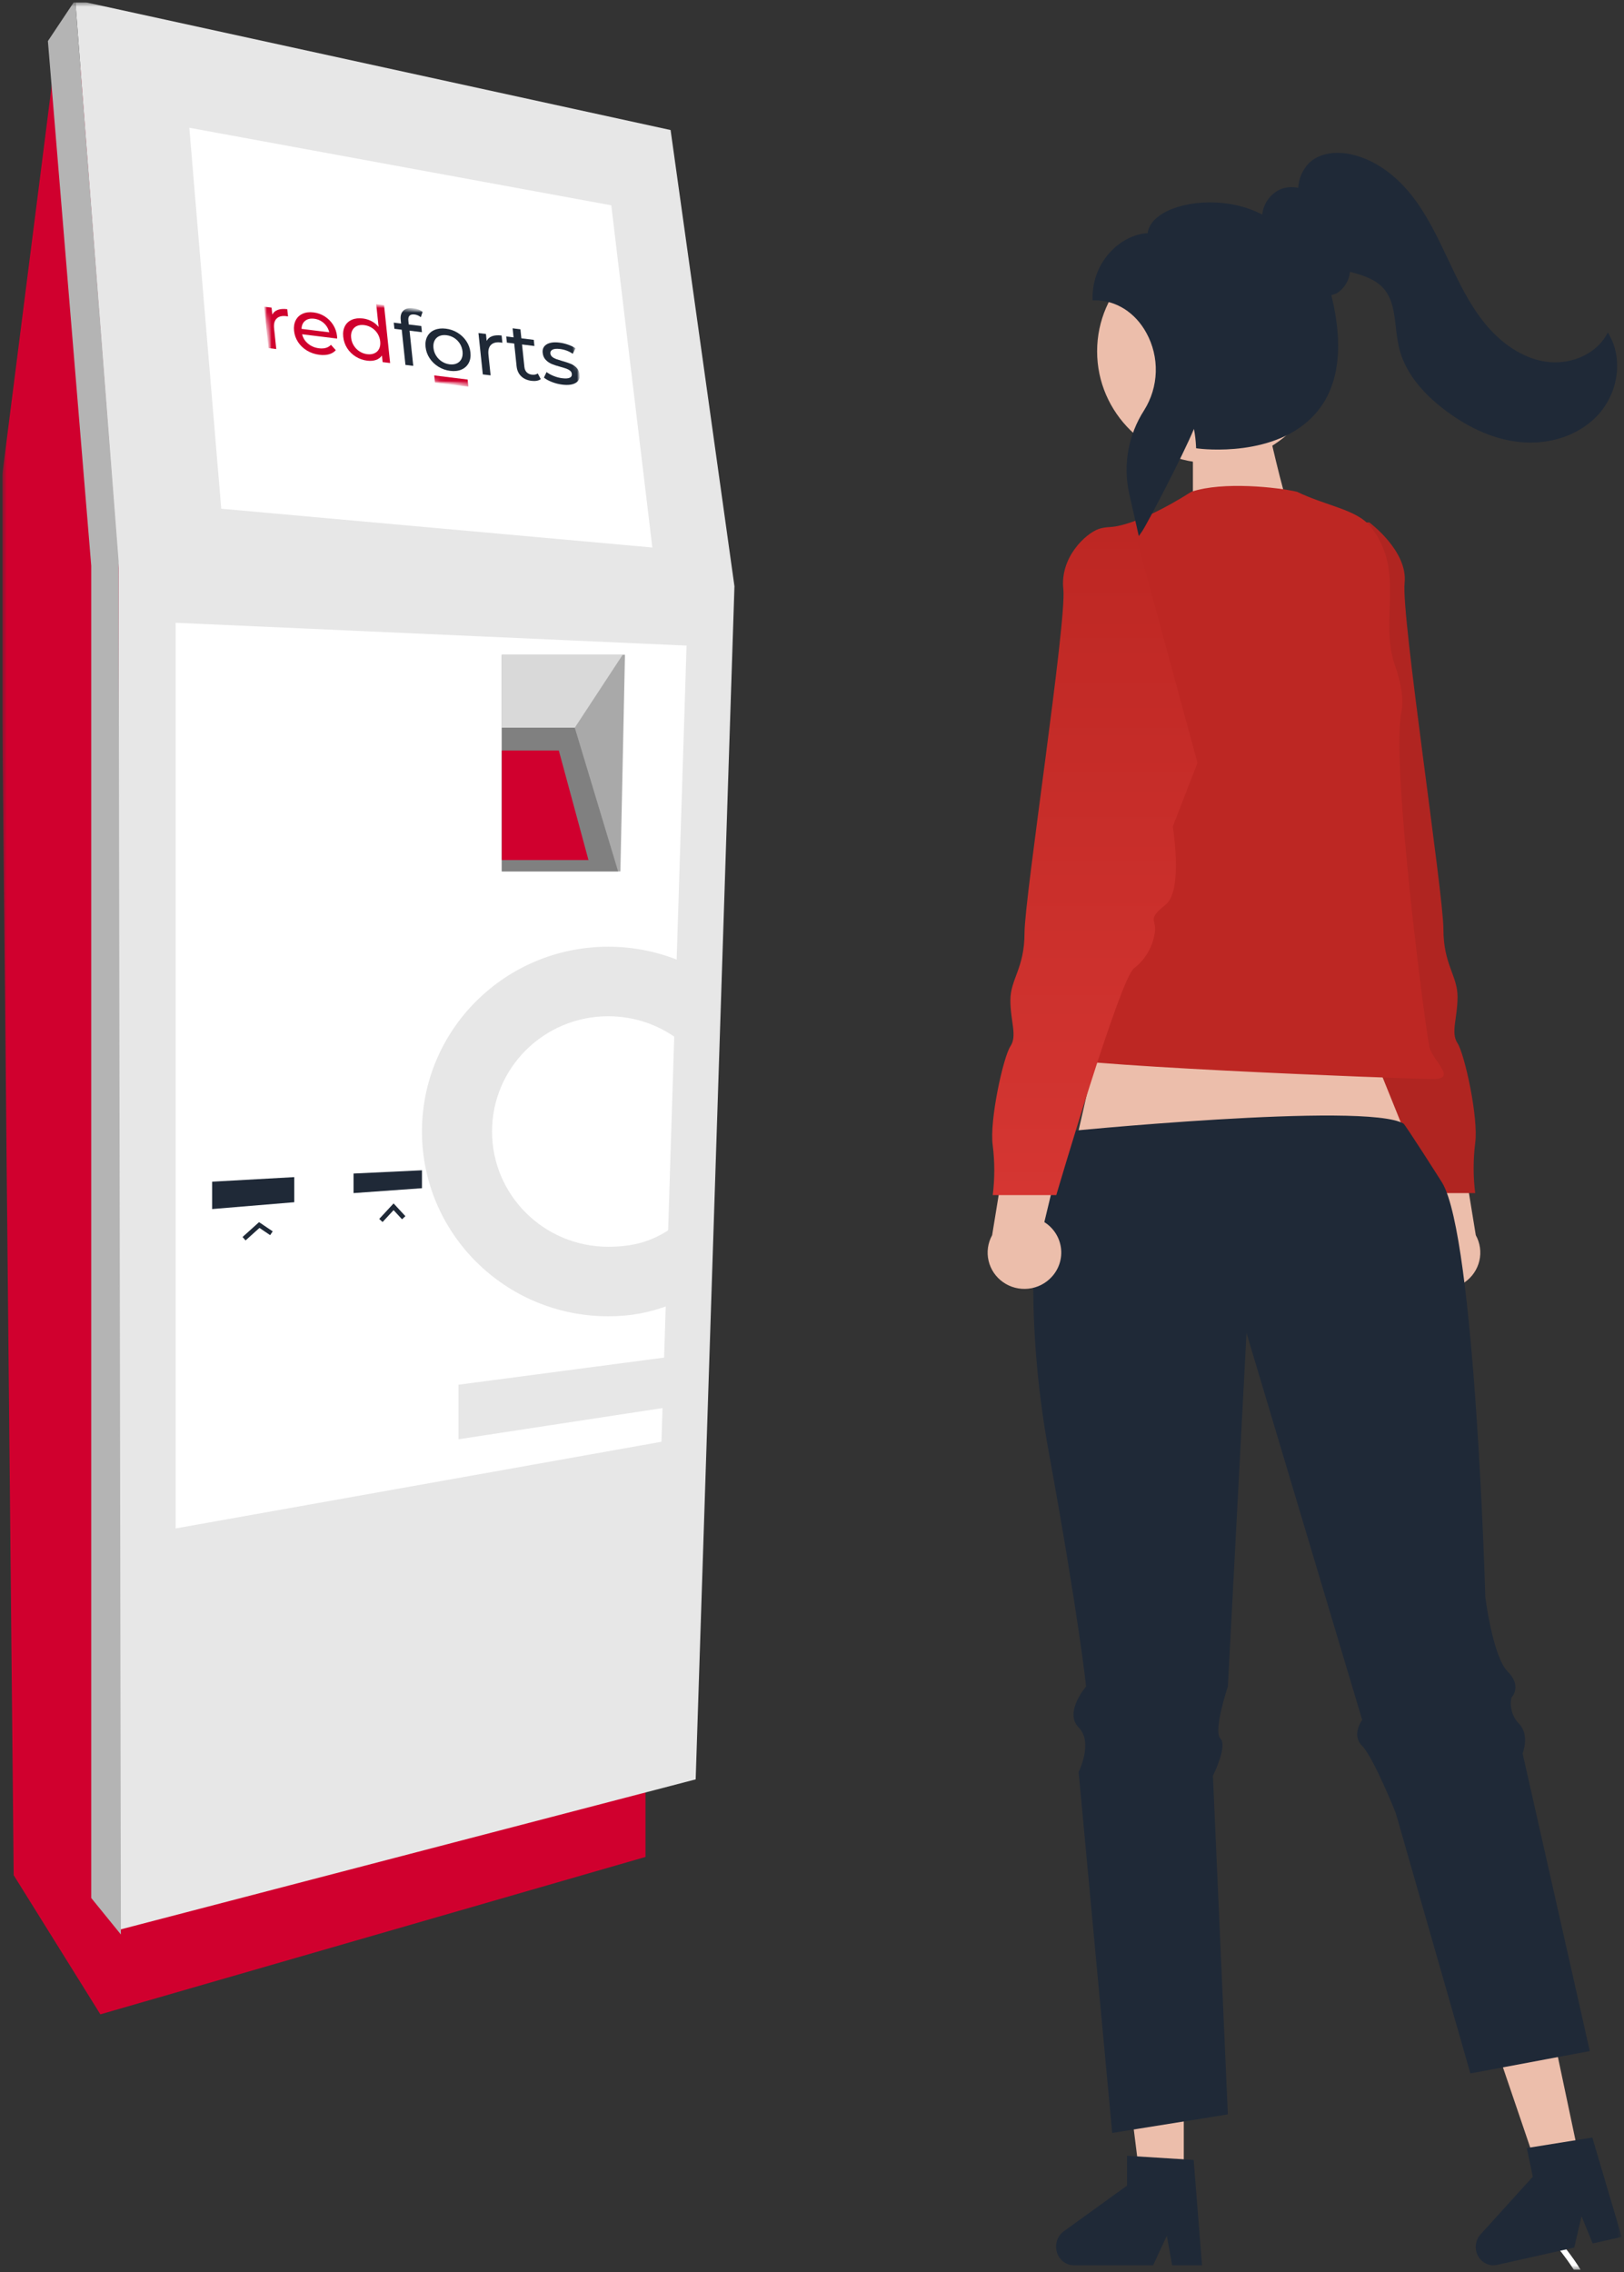 <svg width="356" height="498" viewBox="0 0 356 498" fill="none" xmlns="http://www.w3.org/2000/svg">
<rect x="0" y="0" width="356" height="498" fill="#333333" stroke="none"/>
<g clip-path="url(#clip0_95_2291)">
<mask id="mask0_95_2291" style="mask-type:luminance" maskUnits="userSpaceOnUse" x="0" y="0" width="356" height="498">
<path d="M355.5 0.5H0.5V497.5H355.5V0.5Z" fill="white"/>
</mask>
<g mask="url(#mask0_95_2291)">
<path d="M141.5 407V381L150 128.5L135.5 36L12 13.5L0 108L3 411L22 441.5L141.5 407Z" fill="#D0002E"/>
<path d="M26 124.5L16.5 0L147 28.5L161 128.5L152.5 390L26 423V124.5Z" fill="#E7E7E7"/>
<path d="M10.5 9L16.5 0L26 123L26.5 424L20 416V124L10.5 9Z" fill="#B4B4B4"/>
<path d="M150.5 141.5L38.5 136.5V335L145 316L150.5 141.5Z" fill="white"/>
<path d="M133.33 222.738C119.264 222.738 107.862 234.048 107.862 248C107.862 261.952 119.264 273.262 133.33 273.262C138.741 273.262 142.949 272.107 147.074 269.252L146.67 286.094C142.262 287.71 138.304 288.5 133.33 288.5C110.78 288.5 92.5 270.368 92.5 248C92.5 225.632 110.78 207.5 133.33 207.5C139.074 207.5 144.541 208.677 149.5 210.8L149.096 228.159C144.759 224.764 139.283 222.738 133.33 222.738Z" fill="#E7E7E7"/>
<path d="M64.5 258L46.5 259V265L64.5 263.5V258Z" fill="#1F2937"/>
<path d="M92.5 256.5L77.5 257.214V261.5L92.5 260.429V256.5Z" fill="#1F2937"/>
<path d="M48.5 111.5L41.5 28L134 45L143 120L48.5 111.5Z" fill="white"/>
<path d="M137 143.5H110V191H136L137 143.5Z" fill="#A9A9A9"/>
<path d="M126 159.5H110V143.5H136.5L126 159.5Z" fill="#D9D9D9"/>
<path d="M126 159.5H110V191H135.5L126 159.5Z" fill="#808080"/>
<path d="M53.5 271.5L56.833 268.5L59.5 270.3" stroke="#1F2937"/>
<path d="M83.5 267.5L86.278 264.5L88.5 266.9" stroke="#1F2937"/>
<path d="M122.5 164.5C119 164.5 112.5 164.5 110 164.5V188.5H129L122.5 164.5Z" fill="#D0002E"/>
<path d="M146.001 297.5L100.5 303.5L100.5 315.457L146.001 308.5V297.5Z" fill="#E7E7E7"/>
<mask id="mask1_95_2291" style="mask-type:luminance" maskUnits="userSpaceOnUse" x="57" y="63" width="71" height="25">
<path d="M125.986 71.909L57.5 63.5L59.172 79.412L127.658 87.821L125.986 71.909Z" fill="white"/>
</mask>
<g mask="url(#mask1_95_2291)">
<mask id="mask2_95_2291" style="mask-type:luminance" maskUnits="userSpaceOnUse" x="57" y="63" width="71" height="25">
<path d="M125.986 71.909L57.5 63.5L59.172 79.412L127.658 87.821L125.986 71.909Z" fill="white"/>
</mask>
<g mask="url(#mask2_95_2291)">
<path d="M60.891 67.916C61.445 67.714 62.139 67.664 62.972 67.767L63.139 69.357C63.042 69.334 62.911 69.312 62.744 69.292C61.816 69.178 61.115 69.353 60.641 69.818C60.167 70.284 59.982 71.006 60.085 71.987L60.559 76.502L58.845 76.291L57.893 67.228L59.535 67.429L59.695 68.951C59.937 68.463 60.336 68.118 60.891 67.916Z" fill="#D0002E"/>
<path d="M66.88 70.323C66.377 70.734 66.119 71.322 66.105 72.085L72.175 72.831C71.999 72.055 71.61 71.391 71.005 70.838C70.401 70.286 69.688 69.959 68.867 69.859C68.046 69.758 67.383 69.913 66.88 70.323ZM73.906 74.208L66.229 73.265C66.42 74.076 66.853 74.763 67.529 75.324C68.205 75.885 69.007 76.223 69.935 76.337C71.066 76.476 71.938 76.223 72.552 75.578L73.61 76.754C73.232 77.18 72.737 77.48 72.127 77.652C71.516 77.825 70.819 77.863 70.033 77.767C69.033 77.644 68.126 77.338 67.311 76.85C66.495 76.362 65.84 75.738 65.343 74.98C64.846 74.221 64.551 73.397 64.457 72.508C64.365 71.63 64.487 70.863 64.824 70.206C65.16 69.55 65.667 69.069 66.346 68.764C67.025 68.459 67.817 68.362 68.721 68.473C69.626 68.584 70.453 68.88 71.202 69.36C71.952 69.841 72.563 70.459 73.036 71.214C73.509 71.97 73.794 72.804 73.89 73.716C73.903 73.842 73.908 74.006 73.906 74.208Z" fill="#D0002E"/>
<path d="M82.087 77.432C82.547 77.224 82.888 76.894 83.111 76.444C83.334 75.993 83.412 75.454 83.346 74.826C83.281 74.2 83.085 73.627 82.761 73.109C82.436 72.591 82.016 72.17 81.5 71.848C80.985 71.526 80.429 71.329 79.834 71.255C79.227 71.181 78.696 71.245 78.242 71.448C77.787 71.651 77.445 71.978 77.217 72.428C76.988 72.878 76.907 73.417 76.972 74.044C77.038 74.671 77.237 75.244 77.567 75.763C77.898 76.282 78.319 76.705 78.829 77.032C79.339 77.359 79.897 77.56 80.504 77.634C81.1 77.707 81.627 77.64 82.087 77.432ZM84.185 66.877L85.519 79.567L83.876 79.365L83.725 77.928C83.397 78.383 82.955 78.706 82.399 78.897C81.844 79.087 81.215 79.139 80.513 79.053C79.596 78.941 78.754 78.646 77.988 78.169C77.221 77.692 76.595 77.078 76.111 76.327C75.627 75.575 75.337 74.743 75.241 73.831C75.145 72.919 75.266 72.141 75.603 71.496C75.941 70.851 76.452 70.379 77.138 70.08C77.823 69.782 78.624 69.689 79.54 69.801C80.219 69.885 80.856 70.084 81.454 70.399C82.051 70.715 82.565 71.135 82.996 71.66L82.471 66.667L84.185 66.877Z" fill="#D0002E"/>
<path d="M89.519 70.334L89.602 71.121L92.351 71.458L92.493 72.809L89.779 72.476L90.59 80.189L88.876 79.978L88.065 72.266L86.458 72.068L86.316 70.718L87.923 70.915L87.839 70.111C87.744 69.21 87.943 68.531 88.435 68.074C88.927 67.617 89.668 67.449 90.656 67.57C91.037 67.617 91.398 67.707 91.742 67.839C92.084 67.971 92.383 68.137 92.64 68.337L92.253 69.522C91.83 69.189 91.375 68.992 90.887 68.932C89.863 68.806 89.407 69.274 89.519 70.334Z" fill="#1F2937"/>
<path d="M100.145 79.649C100.598 79.441 100.936 79.111 101.159 78.66C101.382 78.209 101.461 77.67 101.395 77.043C101.329 76.416 101.133 75.843 100.809 75.325C100.484 74.807 100.067 74.387 99.558 74.066C99.048 73.745 98.49 73.546 97.883 73.472C97.276 73.397 96.745 73.462 96.291 73.665C95.836 73.868 95.494 74.194 95.266 74.644C95.037 75.095 94.956 75.633 95.021 76.26C95.087 76.887 95.286 77.46 95.616 77.979C95.947 78.498 96.367 78.921 96.877 79.248C97.388 79.575 97.946 79.776 98.553 79.851C99.16 79.925 99.691 79.858 100.145 79.649ZM96.106 80.377C95.314 79.886 94.67 79.264 94.174 78.511C93.678 77.758 93.383 76.937 93.289 76.048C93.196 75.158 93.324 74.389 93.672 73.74C94.021 73.091 94.55 72.615 95.259 72.314C95.967 72.013 96.791 71.92 97.732 72.035C98.672 72.151 99.535 72.451 100.32 72.936C101.105 73.42 101.746 74.039 102.242 74.792C102.738 75.545 103.033 76.366 103.126 77.255C103.22 78.145 103.092 78.914 102.743 79.563C102.395 80.213 101.869 80.691 101.167 80.999C100.466 81.306 99.644 81.403 98.704 81.287C97.764 81.172 96.898 80.868 96.106 80.377Z" fill="#1F2937"/>
<path d="M107.881 73.686C108.435 73.484 109.129 73.434 109.962 73.536L110.129 75.127C110.033 75.104 109.901 75.082 109.735 75.061C108.806 74.947 108.105 75.123 107.631 75.588C107.157 76.053 106.972 76.776 107.075 77.757L107.549 82.271L105.836 82.061L104.883 72.997L106.525 73.199L106.685 74.721C106.928 74.233 107.326 73.888 107.881 73.686Z" fill="#1F2937"/>
<path d="M118.545 83.099C118.317 83.273 118.024 83.392 117.666 83.455C117.309 83.518 116.934 83.525 116.541 83.477C115.588 83.36 114.825 83.025 114.25 82.47C113.674 81.916 113.339 81.183 113.243 80.27L112.72 75.294L111.113 75.096L110.971 73.745L112.578 73.943L112.369 71.959L114.083 72.169L114.292 74.153L117.006 74.486L117.148 75.837L114.434 75.504L114.95 80.412C115.001 80.903 115.169 81.295 115.452 81.588C115.735 81.882 116.115 82.058 116.592 82.116C117.115 82.18 117.547 82.093 117.886 81.853L118.545 83.099Z" fill="#1F2937"/>
<path d="M120.99 83.728C120.255 83.441 119.669 83.118 119.232 82.761L119.81 81.549C120.256 81.885 120.786 82.175 121.399 82.419C122.012 82.663 122.622 82.823 123.229 82.897C124.729 83.081 125.436 82.763 125.349 81.942C125.321 81.668 125.197 81.44 124.977 81.255C124.758 81.07 124.493 80.923 124.182 80.811C123.871 80.7 123.43 80.564 122.862 80.404C122.088 80.197 121.452 79.99 120.954 79.782C120.457 79.575 120.017 79.273 119.634 78.877C119.252 78.481 119.027 77.964 118.96 77.326C118.874 76.505 119.162 75.89 119.824 75.482C120.486 75.074 121.418 74.943 122.62 75.091C123.251 75.168 123.889 75.32 124.536 75.546C125.183 75.772 125.721 76.035 126.152 76.335L125.557 77.545C124.733 76.971 123.797 76.62 122.75 76.491C122.024 76.402 121.482 76.448 121.125 76.629C120.768 76.811 120.61 77.089 120.649 77.466C120.681 77.762 120.812 78.009 121.044 78.206C121.277 78.403 121.555 78.562 121.878 78.68C122.202 78.799 122.655 78.944 123.237 79.117C124.012 79.336 124.642 79.546 125.127 79.746C125.613 79.946 126.039 80.237 126.409 80.621C126.778 81.003 126.995 81.503 127.06 82.118C127.146 82.939 126.849 83.547 126.167 83.942C125.487 84.336 124.515 84.456 123.253 84.301C122.48 84.206 121.725 84.015 120.99 83.728Z" fill="#1F2937"/>
<path d="M102.671 84.753L95.354 83.855L95.189 82.287L102.506 83.186L102.671 84.753Z" fill="#D0002E"/>
</g>
</g>
<path d="M310.471 279.89C309.678 279.038 309.084 278.025 308.73 276.922C308.377 275.819 308.273 274.654 308.425 273.507C308.577 272.36 308.983 271.26 309.612 270.284C310.242 269.309 311.081 268.481 312.07 267.86L305.5 240.5L319.404 245.514L323.511 270.727C324.458 272.436 324.737 274.428 324.295 276.326C323.854 278.224 322.722 279.896 321.114 281.026C319.507 282.155 317.536 282.663 315.574 282.454C313.612 282.245 311.797 281.332 310.471 279.89Z" fill="#ECBEAB"/>
<path d="M278.5 166.106L283.916 180.181C283.916 180.181 281.595 194.255 285.464 197.383C289.333 200.511 287.785 200.511 287.785 202.856C287.918 204.539 288.401 206.174 289.2 207.656C290 209.138 291.1 210.433 292.428 211.457C295.523 213.803 309.45 261.5 309.45 261.5H323.378C322.928 257.865 322.928 254.188 323.378 250.553C324.152 245.08 321.057 231.005 319.509 228.66C317.962 226.314 319.509 223.186 319.509 218.495C319.509 213.803 316.414 211.457 316.414 203.638C316.414 195.819 307.129 134.83 307.903 127.793C308.676 120.755 300.165 114.5 300.165 114.5H292.428L278.5 166.106Z" fill="#B02521"/>
<path d="M244.452 212.567L231.5 269.5L314.5 264.414L291.931 208.5L244.452 212.567Z" fill="#ECBEAB"/>
<path d="M346.5 497.5H345.011C344.54 496.755 344.031 496.029 343.522 495.311C342.711 494.199 341.875 493.111 341.015 492.047C340.27 491.128 339.525 490.217 338.781 489.307C338.008 488.36 337.245 487.413 336.5 486.438L337.377 485.5C337.518 485.684 337.659 485.868 337.81 486.052C340.223 489.151 342.834 492.13 345.067 495.311C345.567 496.029 346.048 496.755 346.5 497.5Z" fill="white"/>
<path d="M343.232 449.318C336.869 444.749 332.381 437.834 330.665 429.951C330.495 429.17 329.348 429.487 329.517 430.267C331.318 438.467 336.002 445.653 342.634 450.392C343.266 450.843 343.861 449.766 343.232 449.318Z" fill="white"/>
<path d="M259.499 478.5H250.012L245.5 442.5L259.5 442.501L259.499 478.5Z" fill="#ECBEAB"/>
<path d="M263.5 496.5H256.948L255.779 490.034L252.783 496.5H235.406C234.573 496.5 233.762 496.222 233.091 495.706C232.42 495.19 231.925 494.463 231.677 493.632C231.429 492.8 231.442 491.908 231.714 491.085C231.985 490.262 232.501 489.551 233.187 489.056L247.064 479.037V472.5L261.66 473.411L263.5 496.5Z" fill="#1F2937"/>
<path d="M346.5 474.476L337.419 476.5L325.5 441.486L338.903 438.5L346.5 474.476Z" fill="#ECBEAB"/>
<path d="M355.5 490.286L349.135 491.714L346.695 485.755L345.089 492.622L328.207 496.409C327.397 496.59 326.553 496.5 325.797 496.15C325.042 495.8 324.414 495.21 324.005 494.465C323.597 493.72 323.429 492.86 323.527 492.01C323.625 491.16 323.983 490.364 324.55 489.739L336.011 477.088L334.693 470.806L349.057 468.5L355.5 490.286Z" fill="#1F2937"/>
<path d="M229.899 318.258C236.448 354.142 238.085 369.635 238.085 369.635C238.085 369.635 233.174 375.343 236.448 378.608C239.722 381.872 236.448 388.393 236.448 388.393L243.81 467.5L249.736 466.542L264.013 464.254L269.162 463.424L265.887 389.213C265.887 389.213 269.162 382.684 267.525 381.052C265.887 379.419 269.162 369.635 269.162 369.635L273.25 292.16L298.611 376.976C298.611 376.976 296.15 380.24 298.611 382.684C301.062 385.128 305.964 397.366 305.964 397.366L321.045 449.982L322.325 454.451L330.19 452.983L338.751 451.378L340.324 451.086L343.122 450.557L344.924 450.219L345.537 450.11L348.5 449.554L347.604 445.587L347.137 443.499L334.379 386.997L334.086 385.693L333.776 384.316C333.776 384.316 335.413 380.24 332.962 377.787C332.245 377.04 331.721 376.129 331.436 375.135C331.15 374.14 331.112 373.091 331.325 372.079C331.405 371.993 331.478 371.902 331.544 371.805C331.834 371.409 332.033 370.955 332.129 370.474C332.349 369.452 332.157 368.021 330.501 366.37C330.035 365.876 329.644 365.317 329.34 364.711C326.852 360.014 325.599 350.065 325.599 350.065C325.599 350.065 323.386 271.268 316.143 259.231C315.759 258.602 308.069 246.522 307.667 246.276C299.491 241.388 232.02 248.139 232.02 248.139C232.02 248.139 228.162 258.474 227.988 259.55C227.046 265.596 224.348 287.819 229.899 318.258Z" fill="#1F2937"/>
<path d="M261.5 112V94L277.5 91.5C279 98.333 282.2 112 283 112H261.5Z" fill="#ECBEAB"/>
<path d="M230.529 279.89C231.322 279.038 231.916 278.025 232.27 276.922C232.623 275.819 232.727 274.654 232.575 273.507C232.423 272.36 232.017 271.26 231.388 270.284C230.758 269.309 229.919 268.481 228.93 267.86L235.5 240.5L221.596 245.514L217.489 270.727C216.542 272.436 216.263 274.428 216.705 276.326C217.146 278.224 218.278 279.896 219.886 281.026C221.493 282.155 223.464 282.663 225.426 282.454C227.388 282.245 229.203 281.332 230.529 279.89Z" fill="#ECBEAB"/>
<path d="M243.5 115.5C243.5 115.5 249 115.5 261.167 107.784C268.108 105.46 280.134 106.814 284.304 107.784C291 111 297.434 111.642 300.5 115.5C308.192 125.177 302.229 135.72 305.817 145.932C307.118 149.636 307.769 153.194 307.191 156.099C304.877 167.719 312.586 226.429 313.357 229.528C314.128 232.627 319.527 236.5 314.128 236.5C308.73 236.5 226.979 233.401 228.522 231.077C230.064 228.753 243.5 115.5 243.5 115.5Z" fill="#BD2723"/>
<path d="M248.572 115.944C248.572 115.944 243.67 114.944 240.835 115.944C238 116.944 232.324 122.157 233.097 129.147C233.871 136.136 224.586 196.71 224.586 204.476C224.586 212.242 221.491 214.572 221.491 219.232C221.491 223.891 223.038 226.998 221.491 229.327C219.943 231.657 216.848 245.636 217.622 251.072C218.072 254.682 218.072 258.334 217.622 261.944H231.55C231.55 261.944 245.477 214.572 248.572 212.242C249.9 211.225 251 209.939 251.8 208.467C252.599 206.995 253.082 205.371 253.215 203.7C253.215 201.37 251.667 201.37 255.536 198.264C259.405 195.157 257.084 181.178 257.084 181.178L262.5 167.2L248.572 115.944Z" fill="url(#paint0_linear_95_2291)"/>
<path d="M265.5 101.5C279.307 101.5 290.5 90.531 290.5 77C290.5 63.469 279.307 52.5 265.5 52.5C251.693 52.5 240.5 63.469 240.5 77C240.5 90.531 251.693 101.5 265.5 101.5Z" fill="#ECBEAB"/>
<path d="M249.639 117.5L247.537 108.202C246.846 105.09 246.779 101.871 247.34 98.733C247.901 95.595 249.079 92.602 250.803 89.93C252.388 87.411 253.271 84.508 253.36 81.526C253.449 78.543 252.74 75.592 251.309 72.981C248.871 68.502 244.666 65.827 240.059 65.827H239.5V65.263C239.5 57.154 245.76 51.43 251.58 51.102C251.79 49.415 252.975 47.902 255.038 46.701C259.966 43.833 269.493 43.211 276.692 47.033C276.825 45.798 277.287 44.621 278.029 43.629C278.77 42.636 279.764 41.865 280.905 41.396C282.088 40.981 283.362 40.907 284.584 41.183C284.689 39.15 285.52 37.224 286.924 35.763C288.912 33.819 292.1 33.08 295.673 33.732C300.579 34.63 305.415 37.786 309.29 42.618C312.725 46.901 315.11 51.95 317.417 56.832C319.685 61.633 322.03 66.598 325.43 70.801C329.154 75.406 333.768 78.39 338.423 79.203C343.852 80.152 349.424 77.895 351.974 73.717L352.48 72.888L352.941 73.744C355.806 79.058 354.634 86.359 350.154 91.105C346.137 95.362 339.833 97.53 333.296 96.9C327.762 96.369 322.18 93.995 316.705 89.844C311.267 85.721 307.904 81.164 306.709 76.299C306.375 74.793 306.135 73.268 305.991 71.732C305.62 68.515 305.271 65.476 303.31 63.239C301.549 61.228 298.822 60.357 296.404 59.699L295.93 59.57C295.843 60.476 295.562 61.352 295.105 62.137C294.649 62.922 294.028 63.598 293.287 64.116C292.842 64.386 292.353 64.576 291.843 64.677C294.647 76.067 293.495 84.788 288.415 90.602C279.84 100.417 263.365 98.398 262.667 98.308L262.204 98.247L262.18 97.776C262.118 96.511 261.964 95.251 261.722 94.008C259.362 99.748 251.424 114.927 250.362 116.458L249.639 117.5Z" fill="#1F2937"/>
</g>
</g>
<defs>
<linearGradient id="paint0_linear_95_2291" x1="240" y1="115.5" x2="240" y2="261.944" gradientUnits="userSpaceOnUse">
<stop stop-color="#BD2723"/>
<stop offset="1" stop-color="#D53632"/>
</linearGradient>
<clipPath id="clip0_95_2291">
<rect width="355" height="497" fill="white" transform="translate(0.5 0.5)"/>
</clipPath>
</defs>
</svg>
